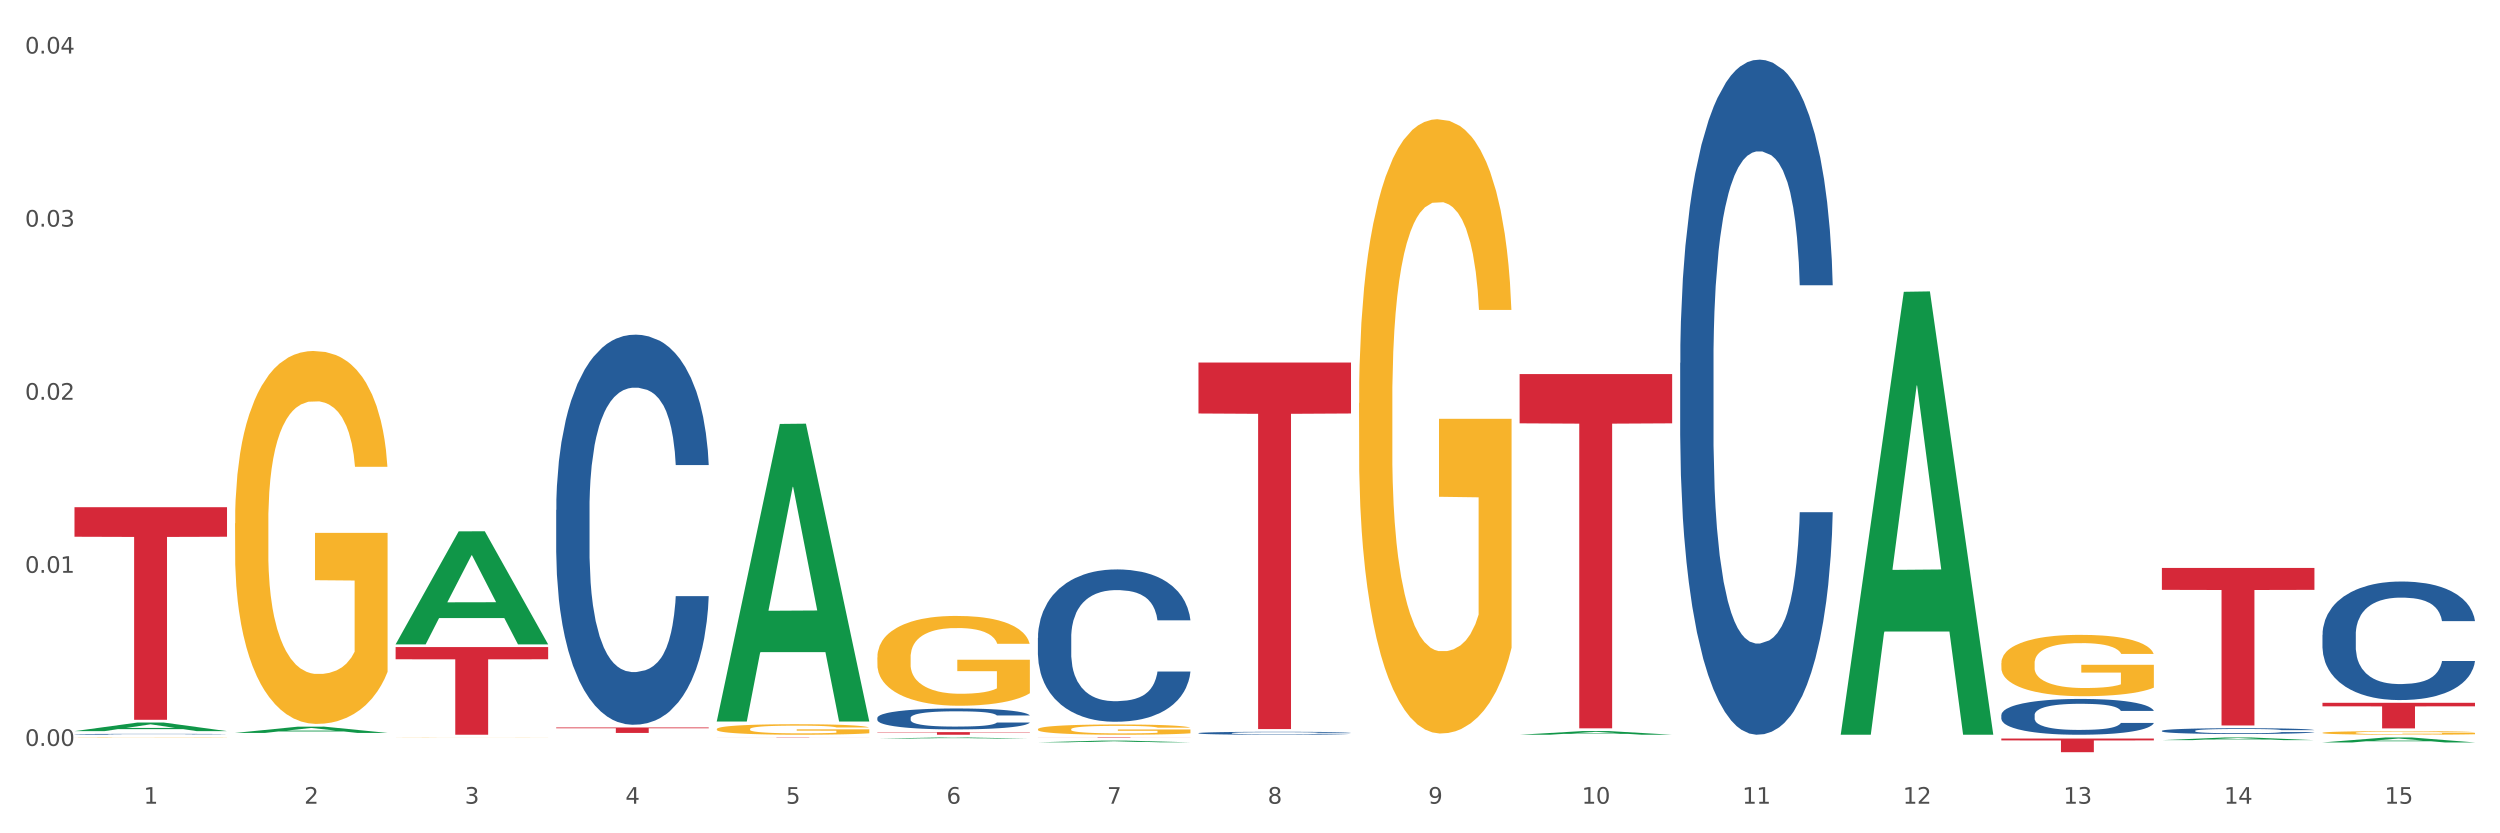<?xml version="1.0" encoding="utf-8" standalone="no"?>
<!DOCTYPE svg PUBLIC "-//W3C//DTD SVG 1.1//EN"
  "http://www.w3.org/Graphics/SVG/1.1/DTD/svg11.dtd">
<svg xmlns:xlink="http://www.w3.org/1999/xlink" width="1080pt" height="360pt" viewBox="0 0 1080 360" xmlns="http://www.w3.org/2000/svg" version="1.1">
 <rect x="0" y="0" width="1080" height="360" fill="#333333" stroke="none"/>
 <defs>
  <style type="text/css">*{stroke-linejoin: round; stroke-linecap: butt}</style>
 </defs>
 <g id="figure_1">
  <g id="patch_1">
   <path d="M 0 360 
L 1080 360 
L 1080 0 
L 0 0 
z
" style="fill: #ffffff; stroke: #ffffff; stroke-linejoin: miter"/>
  </g>
  <g id="axes_1">
   <g id="matplotlib.axis_1">
    <g id="xtick_1">
     <g id="text_1">
      <!-- 1 -->
      <g style="fill: #4d4d4d" transform="translate(62.07 347.204) scale(0.096 -0.096)">
       <defs>
        <path id="DejaVuSans-31" d="M 794 531 
L 1825 531 
L 1825 4091 
L 703 3866 
L 703 4441 
L 1819 4666 
L 2450 4666 
L 2450 531 
L 3481 531 
L 3481 0 
L 794 0 
L 794 531 
z
" transform="scale(0.016)"/>
       </defs>
       <use xlink:href="#DejaVuSans-31"/>
      </g>
     </g>
    </g>
    <g id="xtick_2">
     <g id="text_2">
      <!-- 2 -->
      <g style="fill: #4d4d4d" transform="translate(131.436 347.204) scale(0.096 -0.096)">
       <defs>
        <path id="DejaVuSans-32" d="M 1228 531 
L 3431 531 
L 3431 0 
L 469 0 
L 469 531 
Q 828 903 1448 1529 
Q 2069 2156 2228 2338 
Q 2531 2678 2651 2914 
Q 2772 3150 2772 3378 
Q 2772 3750 2511 3984 
Q 2250 4219 1831 4219 
Q 1534 4219 1204 4116 
Q 875 4013 500 3803 
L 500 4441 
Q 881 4594 1212 4672 
Q 1544 4750 1819 4750 
Q 2544 4750 2975 4387 
Q 3406 4025 3406 3419 
Q 3406 3131 3298 2873 
Q 3191 2616 2906 2266 
Q 2828 2175 2409 1742 
Q 1991 1309 1228 531 
z
" transform="scale(0.016)"/>
       </defs>
       <use xlink:href="#DejaVuSans-32"/>
      </g>
     </g>
    </g>
    <g id="xtick_3">
     <g id="text_3">
      <!-- 3 -->
      <g style="fill: #4d4d4d" transform="translate(200.802 347.204) scale(0.096 -0.096)">
       <defs>
        <path id="DejaVuSans-33" d="M 2597 2516 
Q 3050 2419 3304 2112 
Q 3559 1806 3559 1356 
Q 3559 666 3084 287 
Q 2609 -91 1734 -91 
Q 1441 -91 1130 -33 
Q 819 25 488 141 
L 488 750 
Q 750 597 1062 519 
Q 1375 441 1716 441 
Q 2309 441 2620 675 
Q 2931 909 2931 1356 
Q 2931 1769 2642 2001 
Q 2353 2234 1838 2234 
L 1294 2234 
L 1294 2753 
L 1863 2753 
Q 2328 2753 2575 2939 
Q 2822 3125 2822 3475 
Q 2822 3834 2567 4026 
Q 2313 4219 1838 4219 
Q 1578 4219 1281 4162 
Q 984 4106 628 3988 
L 628 4550 
Q 988 4650 1302 4700 
Q 1616 4750 1894 4750 
Q 2613 4750 3031 4423 
Q 3450 4097 3450 3541 
Q 3450 3153 3228 2886 
Q 3006 2619 2597 2516 
z
" transform="scale(0.016)"/>
       </defs>
       <use xlink:href="#DejaVuSans-33"/>
      </g>
     </g>
    </g>
    <g id="xtick_4">
     <g id="text_4">
      <!-- 4 -->
      <g style="fill: #4d4d4d" transform="translate(270.169 347.204) scale(0.096 -0.096)">
       <defs>
        <path id="DejaVuSans-34" d="M 2419 4116 
L 825 1625 
L 2419 1625 
L 2419 4116 
z
M 2253 4666 
L 3047 4666 
L 3047 1625 
L 3713 1625 
L 3713 1100 
L 3047 1100 
L 3047 0 
L 2419 0 
L 2419 1100 
L 313 1100 
L 313 1709 
L 2253 4666 
z
" transform="scale(0.016)"/>
       </defs>
       <use xlink:href="#DejaVuSans-34"/>
      </g>
     </g>
    </g>
    <g id="xtick_5">
     <g id="text_5">
      <!-- 5 -->
      <g style="fill: #4d4d4d" transform="translate(339.535 347.204) scale(0.096 -0.096)">
       <defs>
        <path id="DejaVuSans-35" d="M 691 4666 
L 3169 4666 
L 3169 4134 
L 1269 4134 
L 1269 2991 
Q 1406 3038 1543 3061 
Q 1681 3084 1819 3084 
Q 2600 3084 3056 2656 
Q 3513 2228 3513 1497 
Q 3513 744 3044 326 
Q 2575 -91 1722 -91 
Q 1428 -91 1123 -41 
Q 819 9 494 109 
L 494 744 
Q 775 591 1075 516 
Q 1375 441 1709 441 
Q 2250 441 2565 725 
Q 2881 1009 2881 1497 
Q 2881 1984 2565 2268 
Q 2250 2553 1709 2553 
Q 1456 2553 1204 2497 
Q 953 2441 691 2322 
L 691 4666 
z
" transform="scale(0.016)"/>
       </defs>
       <use xlink:href="#DejaVuSans-35"/>
      </g>
     </g>
    </g>
    <g id="xtick_6">
     <g id="text_6">
      <!-- 6 -->
      <g style="fill: #4d4d4d" transform="translate(408.901 347.204) scale(0.096 -0.096)">
       <defs>
        <path id="DejaVuSans-36" d="M 2113 2584 
Q 1688 2584 1439 2293 
Q 1191 2003 1191 1497 
Q 1191 994 1439 701 
Q 1688 409 2113 409 
Q 2538 409 2786 701 
Q 3034 994 3034 1497 
Q 3034 2003 2786 2293 
Q 2538 2584 2113 2584 
z
M 3366 4563 
L 3366 3988 
Q 3128 4100 2886 4159 
Q 2644 4219 2406 4219 
Q 1781 4219 1451 3797 
Q 1122 3375 1075 2522 
Q 1259 2794 1537 2939 
Q 1816 3084 2150 3084 
Q 2853 3084 3261 2657 
Q 3669 2231 3669 1497 
Q 3669 778 3244 343 
Q 2819 -91 2113 -91 
Q 1303 -91 875 529 
Q 447 1150 447 2328 
Q 447 3434 972 4092 
Q 1497 4750 2381 4750 
Q 2619 4750 2861 4703 
Q 3103 4656 3366 4563 
z
" transform="scale(0.016)"/>
       </defs>
       <use xlink:href="#DejaVuSans-36"/>
      </g>
     </g>
    </g>
    <g id="xtick_7">
     <g id="text_7">
      <!-- 7 -->
      <g style="fill: #4d4d4d" transform="translate(478.267 347.204) scale(0.096 -0.096)">
       <defs>
        <path id="DejaVuSans-37" d="M 525 4666 
L 3525 4666 
L 3525 4397 
L 1831 0 
L 1172 0 
L 2766 4134 
L 525 4134 
L 525 4666 
z
" transform="scale(0.016)"/>
       </defs>
       <use xlink:href="#DejaVuSans-37"/>
      </g>
     </g>
    </g>
    <g id="xtick_8">
     <g id="text_8">
      <!-- 8 -->
      <g style="fill: #4d4d4d" transform="translate(547.634 347.204) scale(0.096 -0.096)">
       <defs>
        <path id="DejaVuSans-38" d="M 2034 2216 
Q 1584 2216 1326 1975 
Q 1069 1734 1069 1313 
Q 1069 891 1326 650 
Q 1584 409 2034 409 
Q 2484 409 2743 651 
Q 3003 894 3003 1313 
Q 3003 1734 2745 1975 
Q 2488 2216 2034 2216 
z
M 1403 2484 
Q 997 2584 770 2862 
Q 544 3141 544 3541 
Q 544 4100 942 4425 
Q 1341 4750 2034 4750 
Q 2731 4750 3128 4425 
Q 3525 4100 3525 3541 
Q 3525 3141 3298 2862 
Q 3072 2584 2669 2484 
Q 3125 2378 3379 2068 
Q 3634 1759 3634 1313 
Q 3634 634 3220 271 
Q 2806 -91 2034 -91 
Q 1263 -91 848 271 
Q 434 634 434 1313 
Q 434 1759 690 2068 
Q 947 2378 1403 2484 
z
M 1172 3481 
Q 1172 3119 1398 2916 
Q 1625 2713 2034 2713 
Q 2441 2713 2670 2916 
Q 2900 3119 2900 3481 
Q 2900 3844 2670 4047 
Q 2441 4250 2034 4250 
Q 1625 4250 1398 4047 
Q 1172 3844 1172 3481 
z
" transform="scale(0.016)"/>
       </defs>
       <use xlink:href="#DejaVuSans-38"/>
      </g>
     </g>
    </g>
    <g id="xtick_9">
     <g id="text_9">
      <!-- 9 -->
      <g style="fill: #4d4d4d" transform="translate(617 347.204) scale(0.096 -0.096)">
       <defs>
        <path id="DejaVuSans-39" d="M 703 97 
L 703 672 
Q 941 559 1184 500 
Q 1428 441 1663 441 
Q 2288 441 2617 861 
Q 2947 1281 2994 2138 
Q 2813 1869 2534 1725 
Q 2256 1581 1919 1581 
Q 1219 1581 811 2004 
Q 403 2428 403 3163 
Q 403 3881 828 4315 
Q 1253 4750 1959 4750 
Q 2769 4750 3195 4129 
Q 3622 3509 3622 2328 
Q 3622 1225 3098 567 
Q 2575 -91 1691 -91 
Q 1453 -91 1209 -44 
Q 966 3 703 97 
z
M 1959 2075 
Q 2384 2075 2632 2365 
Q 2881 2656 2881 3163 
Q 2881 3666 2632 3958 
Q 2384 4250 1959 4250 
Q 1534 4250 1286 3958 
Q 1038 3666 1038 3163 
Q 1038 2656 1286 2365 
Q 1534 2075 1959 2075 
z
" transform="scale(0.016)"/>
       </defs>
       <use xlink:href="#DejaVuSans-39"/>
      </g>
     </g>
    </g>
    <g id="xtick_10">
     <g id="text_10">
      <!-- 10 -->
      <g style="fill: #4d4d4d" transform="translate(683.312 347.204) scale(0.096 -0.096)">
       <defs>
        <path id="DejaVuSans-30" d="M 2034 4250 
Q 1547 4250 1301 3770 
Q 1056 3291 1056 2328 
Q 1056 1369 1301 889 
Q 1547 409 2034 409 
Q 2525 409 2770 889 
Q 3016 1369 3016 2328 
Q 3016 3291 2770 3770 
Q 2525 4250 2034 4250 
z
M 2034 4750 
Q 2819 4750 3233 4129 
Q 3647 3509 3647 2328 
Q 3647 1150 3233 529 
Q 2819 -91 2034 -91 
Q 1250 -91 836 529 
Q 422 1150 422 2328 
Q 422 3509 836 4129 
Q 1250 4750 2034 4750 
z
" transform="scale(0.016)"/>
       </defs>
       <use xlink:href="#DejaVuSans-31"/>
       <use xlink:href="#DejaVuSans-30" transform="translate(63.623 0)"/>
      </g>
     </g>
    </g>
    <g id="xtick_11">
     <g id="text_11">
      <!-- 11 -->
      <g style="fill: #4d4d4d" transform="translate(752.678 347.204) scale(0.096 -0.096)">
       <use xlink:href="#DejaVuSans-31"/>
       <use xlink:href="#DejaVuSans-31" transform="translate(63.623 0)"/>
      </g>
     </g>
    </g>
    <g id="xtick_12">
     <g id="text_12">
      <!-- 12 -->
      <g style="fill: #4d4d4d" transform="translate(822.044 347.204) scale(0.096 -0.096)">
       <use xlink:href="#DejaVuSans-31"/>
       <use xlink:href="#DejaVuSans-32" transform="translate(63.623 0)"/>
      </g>
     </g>
    </g>
    <g id="xtick_13">
     <g id="text_13">
      <!-- 13 -->
      <g style="fill: #4d4d4d" transform="translate(891.411 347.204) scale(0.096 -0.096)">
       <use xlink:href="#DejaVuSans-31"/>
       <use xlink:href="#DejaVuSans-33" transform="translate(63.623 0)"/>
      </g>
     </g>
    </g>
    <g id="xtick_14">
     <g id="text_14">
      <!-- 14 -->
      <g style="fill: #4d4d4d" transform="translate(960.777 347.204) scale(0.096 -0.096)">
       <use xlink:href="#DejaVuSans-31"/>
       <use xlink:href="#DejaVuSans-34" transform="translate(63.623 0)"/>
      </g>
     </g>
    </g>
    <g id="xtick_15">
     <g id="text_15">
      <!-- 15 -->
      <g style="fill: #4d4d4d" transform="translate(1030.143 347.204) scale(0.096 -0.096)">
       <use xlink:href="#DejaVuSans-31"/>
       <use xlink:href="#DejaVuSans-35" transform="translate(63.623 0)"/>
      </g>
     </g>
    </g>
    <g id="xtick_16"/>
    <g id="xtick_17"/>
    <g id="xtick_18"/>
    <g id="xtick_19"/>
    <g id="xtick_20"/>
    <g id="xtick_21"/>
    <g id="xtick_22"/>
    <g id="xtick_23"/>
    <g id="xtick_24"/>
    <g id="xtick_25"/>
    <g id="xtick_26"/>
    <g id="xtick_27"/>
    <g id="xtick_28"/>
    <g id="xtick_29"/>
   </g>
   <g id="matplotlib.axis_2">
    <g id="ytick_1">
     <g id="text_16">
      <!-- 0.00 -->
      <g style="fill: #4d4d4d" transform="translate(10.8 322.23) scale(0.096 -0.096)">
       <defs>
        <path id="DejaVuSans-2e" d="M 684 794 
L 1344 794 
L 1344 0 
L 684 0 
L 684 794 
z
" transform="scale(0.016)"/>
       </defs>
       <use xlink:href="#DejaVuSans-30"/>
       <use xlink:href="#DejaVuSans-2e" transform="translate(63.623 0)"/>
       <use xlink:href="#DejaVuSans-30" transform="translate(95.41 0)"/>
       <use xlink:href="#DejaVuSans-30" transform="translate(159.033 0)"/>
      </g>
     </g>
    </g>
    <g id="ytick_2">
     <g id="text_17">
      <!-- 0.01 -->
      <g style="fill: #4d4d4d" transform="translate(10.8 247.457) scale(0.096 -0.096)">
       <use xlink:href="#DejaVuSans-30"/>
       <use xlink:href="#DejaVuSans-2e" transform="translate(63.623 0)"/>
       <use xlink:href="#DejaVuSans-30" transform="translate(95.41 0)"/>
       <use xlink:href="#DejaVuSans-31" transform="translate(159.033 0)"/>
      </g>
     </g>
    </g>
    <g id="ytick_3">
     <g id="text_18">
      <!-- 0.02 -->
      <g style="fill: #4d4d4d" transform="translate(10.8 172.683) scale(0.096 -0.096)">
       <use xlink:href="#DejaVuSans-30"/>
       <use xlink:href="#DejaVuSans-2e" transform="translate(63.623 0)"/>
       <use xlink:href="#DejaVuSans-30" transform="translate(95.41 0)"/>
       <use xlink:href="#DejaVuSans-32" transform="translate(159.033 0)"/>
      </g>
     </g>
    </g>
    <g id="ytick_4">
     <g id="text_19">
      <!-- 0.03 -->
      <g style="fill: #4d4d4d" transform="translate(10.8 97.91) scale(0.096 -0.096)">
       <use xlink:href="#DejaVuSans-30"/>
       <use xlink:href="#DejaVuSans-2e" transform="translate(63.623 0)"/>
       <use xlink:href="#DejaVuSans-30" transform="translate(95.41 0)"/>
       <use xlink:href="#DejaVuSans-33" transform="translate(159.033 0)"/>
      </g>
     </g>
    </g>
    <g id="ytick_5">
     <g id="text_20">
      <!-- 0.04 -->
      <g style="fill: #4d4d4d" transform="translate(10.8 23.137) scale(0.096 -0.096)">
       <use xlink:href="#DejaVuSans-30"/>
       <use xlink:href="#DejaVuSans-2e" transform="translate(63.623 0)"/>
       <use xlink:href="#DejaVuSans-30" transform="translate(95.41 0)"/>
       <use xlink:href="#DejaVuSans-34" transform="translate(159.033 0)"/>
      </g>
     </g>
    </g>
    <g id="ytick_6"/>
    <g id="ytick_7"/>
    <g id="ytick_8"/>
    <g id="ytick_9"/>
   </g>
   <g id="PolyCollection_1">
    <path d="M 32.175 315.844 
L 32.243 315.841 
L 59.417 312.135 
L 70.695 312.132 
L 98.073 315.851 
L 85.029 315.851 
L 79.119 314.985 
L 51.061 314.985 
L 50.857 314.999 
L 45.151 315.851 
L 32.175 315.851 
L 32.175 315.844 
L 54.594 314.468 
L 75.586 314.465 
L 65.192 312.924 
L 65.056 312.917 
L 64.92 312.928 
L 54.526 314.465 
L 54.594 314.468 
L 32.175 315.844 
z
" clip-path="url(#pa70cede73f)" style="fill: #109648"/>
    <path d="M 1003.302 303.604 
L 1069.2 303.604 
L 1069.2 305.142 
L 1043.278 305.153 
L 1043.278 314.675 
L 1029.068 314.675 
L 1029.068 305.153 
L 1003.302 305.142 
L 1003.302 303.614 
L 1003.302 303.604 
z
" clip-path="url(#pa70cede73f)" style="fill: #d62839"/>
    <path d="M 933.936 245.361 
L 999.834 245.361 
L 999.834 254.817 
L 973.912 254.881 
L 973.912 313.409 
L 959.702 313.409 
L 959.702 254.881 
L 933.936 254.817 
L 933.936 245.424 
L 933.936 245.361 
z
" clip-path="url(#pa70cede73f)" style="fill: #d62839"/>
    <path d="M 864.57 319.045 
L 930.468 319.045 
L 930.468 319.865 
L 904.546 319.871 
L 904.546 324.95 
L 890.335 324.95 
L 890.335 319.871 
L 864.57 319.865 
L 864.57 319.05 
L 864.57 319.045 
z
" clip-path="url(#pa70cede73f)" style="fill: #d62839"/>
    <path d="M 656.471 161.61 
L 722.369 161.61 
L 722.369 182.878 
L 696.447 183.021 
L 696.447 314.649 
L 682.237 314.649 
L 682.237 183.021 
L 656.471 182.878 
L 656.471 161.754 
L 656.471 161.61 
z
" clip-path="url(#pa70cede73f)" style="fill: #d62839"/>
    <path d="M 517.739 156.622 
L 583.636 156.622 
L 583.636 178.626 
L 557.715 178.775 
L 557.715 314.962 
L 543.504 314.962 
L 543.504 178.775 
L 517.739 178.626 
L 517.739 156.771 
L 517.739 156.622 
z
" clip-path="url(#pa70cede73f)" style="fill: #d62839"/>
    <path d="M 448.372 318.583 
L 514.27 318.583 
L 514.27 318.61 
L 488.348 318.61 
L 488.348 318.779 
L 474.138 318.779 
L 474.138 318.61 
L 448.372 318.61 
L 448.372 318.583 
L 448.372 318.583 
z
" clip-path="url(#pa70cede73f)" style="fill: #d62839"/>
    <path d="M 379.006 316.273 
L 444.904 316.273 
L 444.904 316.431 
L 418.982 316.432 
L 418.982 317.412 
L 404.772 317.412 
L 404.772 316.432 
L 379.006 316.431 
L 379.006 316.274 
L 379.006 316.273 
z
" clip-path="url(#pa70cede73f)" style="fill: #d62839"/>
    <path d="M 309.64 318.583 
L 375.538 318.583 
L 375.538 318.6 
L 349.616 318.6 
L 349.616 318.705 
L 335.406 318.705 
L 335.406 318.6 
L 309.64 318.6 
L 309.64 318.583 
L 309.64 318.583 
z
" clip-path="url(#pa70cede73f)" style="fill: #d62839"/>
    <path d="M 32.175 318.652 
L 32.253 318.652 
L 32.253 318.647 
L 32.408 318.643 
L 33.186 318.633 
L 34.353 318.624 
L 35.209 318.62 
L 36.065 318.616 
L 37.076 318.612 
L 38.321 318.608 
L 40.578 318.603 
L 41.978 318.6 
L 43.69 318.597 
L 46.802 318.593 
L 49.058 318.59 
L 51.392 318.588 
L 55.204 318.586 
L 57.694 318.585 
L 60.339 318.584 
L 63.529 318.583 
L 65.941 318.583 
L 71.231 318.583 
L 75.744 318.585 
L 77.922 318.586 
L 80.723 318.587 
L 82.201 318.588 
L 84.613 318.591 
L 87.103 318.593 
L 88.815 318.596 
L 91.382 318.6 
L 93.327 318.605 
L 95.116 318.611 
L 96.05 318.615 
L 96.75 318.619 
L 97.373 318.623 
L 97.995 318.629 
L 83.991 318.629 
L 83.446 318.625 
L 82.59 318.62 
L 81.346 318.616 
L 80.256 318.613 
L 78.389 318.61 
L 76.677 318.607 
L 74.888 318.606 
L 72.71 318.604 
L 70.998 318.604 
L 68.586 318.603 
L 63.84 318.603 
L 60.65 318.604 
L 58.472 318.606 
L 57.071 318.607 
L 55.827 318.608 
L 54.426 318.61 
L 52.792 318.613 
L 51.625 318.616 
L 50.458 318.619 
L 49.525 318.622 
L 48.669 318.626 
L 47.969 318.63 
L 47.424 318.635 
L 46.957 318.64 
L 46.568 318.648 
L 46.568 318.667 
L 46.724 318.671 
L 47.113 318.677 
L 47.58 318.681 
L 48.358 318.686 
L 49.058 318.69 
L 50.381 318.695 
L 51.859 318.699 
L 53.026 318.701 
L 54.193 318.703 
L 56.216 318.706 
L 58.472 318.709 
L 60.417 318.71 
L 63.062 318.712 
L 64.852 318.712 
L 66.408 318.713 
L 70.22 318.713 
L 72.943 318.712 
L 75.977 318.711 
L 78.311 318.71 
L 80.256 318.708 
L 82.435 318.706 
L 83.835 318.704 
L 83.835 318.675 
L 66.719 318.675 
L 66.719 318.656 
L 98.073 318.656 
L 98.073 318.712 
L 96.75 318.715 
L 95.272 318.717 
L 93.716 318.72 
L 91.382 318.722 
L 88.581 318.725 
L 86.091 318.727 
L 83.446 318.729 
L 80.334 318.73 
L 76.288 318.732 
L 73.799 318.732 
L 70.687 318.733 
L 67.03 318.733 
L 63.84 318.732 
L 60.728 318.732 
L 57.461 318.73 
L 54.271 318.729 
L 51.859 318.727 
L 49.447 318.725 
L 46.879 318.722 
L 44.857 318.719 
L 43.301 318.717 
L 41.589 318.714 
L 39.722 318.709 
L 38.321 318.706 
L 37.076 318.702 
L 35.754 318.697 
L 34.82 318.693 
L 33.887 318.687 
L 33.342 318.683 
L 32.72 318.677 
L 32.253 318.669 
L 32.175 318.652 
z
" clip-path="url(#pa70cede73f)" style="fill: #f7b32b"/>
    <path d="M 240.274 314.278 
L 306.172 314.278 
L 306.172 314.603 
L 280.25 314.605 
L 280.25 316.617 
L 266.039 316.617 
L 266.039 314.605 
L 240.274 314.603 
L 240.274 314.28 
L 240.274 314.278 
z
" clip-path="url(#pa70cede73f)" style="fill: #d62839"/>
    <path d="M 933.936 315.71 
L 934.014 315.708 
L 934.014 315.643 
L 934.247 315.556 
L 935.104 315.395 
L 936.195 315.274 
L 938.064 315.131 
L 939.077 315.072 
L 940.401 315.005 
L 943.127 314.897 
L 946.243 314.805 
L 948.424 314.755 
L 950.06 314.722 
L 953.721 314.665 
L 955.824 314.64 
L 958.005 314.619 
L 959.874 314.605 
L 962.99 314.589 
L 965.483 314.582 
L 968.365 314.58 
L 970.779 314.582 
L 973.973 314.592 
L 978.647 314.619 
L 980.438 314.635 
L 982.853 314.663 
L 985.346 314.699 
L 987.371 314.736 
L 989.708 314.789 
L 992.122 314.858 
L 994.459 314.945 
L 996.095 315.026 
L 997.419 315.111 
L 998.587 315.214 
L 999.444 315.326 
L 999.834 315.421 
L 985.579 315.421 
L 985.19 315.336 
L 984.411 315.244 
L 983.632 315.182 
L 982.775 315.131 
L 981.451 315.074 
L 980.283 315.037 
L 978.335 314.993 
L 976.544 314.966 
L 975.064 314.95 
L 973.272 314.936 
L 969.455 314.922 
L 966.729 314.922 
L 965.015 314.927 
L 962.912 314.938 
L 961.121 314.954 
L 959.018 314.982 
L 957.382 315.012 
L 955.746 315.051 
L 954.811 315.078 
L 953.409 315.129 
L 952.475 315.17 
L 951.228 315.241 
L 950.527 315.292 
L 949.281 315.423 
L 948.736 315.519 
L 948.502 315.586 
L 948.346 315.659 
L 948.346 316.018 
L 948.814 316.178 
L 949.203 316.247 
L 949.826 316.325 
L 950.995 316.426 
L 952.708 316.525 
L 954.5 316.596 
L 955.98 316.64 
L 957.382 316.672 
L 958.784 316.697 
L 960.498 316.72 
L 961.9 316.734 
L 964.003 316.748 
L 966.495 316.755 
L 968.443 316.755 
L 972.415 316.743 
L 974.207 316.732 
L 975.92 316.716 
L 977.79 316.691 
L 979.27 316.663 
L 980.127 316.642 
L 981.529 316.599 
L 982.619 316.553 
L 983.554 316.5 
L 984.177 316.454 
L 984.878 316.385 
L 985.423 316.307 
L 985.579 316.266 
L 999.834 316.266 
L 999.522 316.348 
L 998.977 316.429 
L 997.886 316.537 
L 997.03 316.599 
L 995.705 316.674 
L 994.303 316.739 
L 992.356 316.81 
L 990.564 316.863 
L 988.695 316.909 
L 986.67 316.95 
L 983.009 317.007 
L 981.685 317.024 
L 978.88 317.051 
L 976.699 317.067 
L 973.506 317.083 
L 970.234 317.092 
L 966.807 317.095 
L 963.769 317.09 
L 960.42 317.076 
L 958.317 317.063 
L 955.98 317.042 
L 953.253 317.01 
L 950.683 316.971 
L 948.268 316.925 
L 946.009 316.872 
L 943.906 316.812 
L 941.18 316.714 
L 939.155 316.617 
L 937.675 316.527 
L 936.662 316.452 
L 935.65 316.355 
L 935.104 316.289 
L 934.247 316.128 
L 933.936 315.979 
L 933.936 315.71 
z
" clip-path="url(#pa70cede73f)" style="fill: #255c99"/>
    <path d="M 864.57 308.891 
L 864.648 308.877 
L 864.648 308.481 
L 864.881 307.944 
L 865.738 306.955 
L 866.829 306.206 
L 868.698 305.33 
L 869.711 304.963 
L 871.035 304.553 
L 873.761 303.889 
L 876.877 303.323 
L 879.058 303.012 
L 880.694 302.815 
L 884.355 302.461 
L 886.458 302.306 
L 888.639 302.179 
L 890.508 302.094 
L 893.624 301.995 
L 896.117 301.953 
L 898.999 301.939 
L 901.413 301.953 
L 904.607 302.009 
L 909.281 302.179 
L 911.072 302.278 
L 913.487 302.447 
L 915.979 302.673 
L 918.005 302.899 
L 920.341 303.224 
L 922.756 303.648 
L 925.093 304.185 
L 926.729 304.68 
L 928.053 305.203 
L 929.221 305.839 
L 930.078 306.531 
L 930.468 307.11 
L 916.213 307.11 
L 915.824 306.588 
L 915.045 306.022 
L 914.266 305.641 
L 913.409 305.33 
L 912.085 304.977 
L 910.916 304.751 
L 908.969 304.482 
L 907.177 304.313 
L 905.697 304.214 
L 903.906 304.129 
L 900.089 304.044 
L 897.363 304.044 
L 895.649 304.072 
L 893.546 304.143 
L 891.754 304.242 
L 889.651 304.411 
L 888.016 304.595 
L 886.38 304.835 
L 885.445 305.005 
L 884.043 305.316 
L 883.108 305.57 
L 881.862 306.008 
L 881.161 306.319 
L 879.915 307.125 
L 879.369 307.718 
L 879.136 308.128 
L 878.98 308.58 
L 878.98 310.784 
L 879.447 311.774 
L 879.837 312.197 
L 880.46 312.678 
L 881.628 313.3 
L 883.342 313.907 
L 885.134 314.345 
L 886.614 314.614 
L 888.016 314.812 
L 889.418 314.967 
L 891.131 315.108 
L 892.533 315.193 
L 894.637 315.278 
L 897.129 315.32 
L 899.076 315.32 
L 903.049 315.25 
L 904.841 315.179 
L 906.554 315.08 
L 908.424 314.925 
L 909.904 314.755 
L 910.76 314.628 
L 912.163 314.359 
L 913.253 314.077 
L 914.188 313.752 
L 914.811 313.469 
L 915.512 313.045 
L 916.057 312.565 
L 916.213 312.311 
L 930.468 312.311 
L 930.156 312.819 
L 929.611 313.314 
L 928.52 313.978 
L 927.663 314.359 
L 926.339 314.826 
L 924.937 315.221 
L 922.99 315.659 
L 921.198 315.985 
L 919.329 316.267 
L 917.304 316.521 
L 913.643 316.875 
L 912.318 316.974 
L 909.514 317.143 
L 907.333 317.242 
L 904.14 317.341 
L 900.868 317.398 
L 897.441 317.412 
L 894.403 317.383 
L 891.053 317.299 
L 888.95 317.214 
L 886.614 317.087 
L 883.887 316.889 
L 881.317 316.649 
L 878.902 316.366 
L 876.643 316.041 
L 874.54 315.674 
L 871.814 315.066 
L 869.789 314.473 
L 868.309 313.921 
L 867.296 313.455 
L 866.283 312.862 
L 865.738 312.452 
L 864.881 311.463 
L 864.57 310.544 
L 864.57 308.891 
z
" clip-path="url(#pa70cede73f)" style="fill: #255c99"/>
    <path d="M 725.837 156.803 
L 725.915 156.537 
L 725.915 149.079 
L 726.149 138.958 
L 727.006 120.313 
L 728.096 106.197 
L 729.966 89.683 
L 730.978 82.758 
L 732.302 75.034 
L 735.029 62.516 
L 738.144 51.862 
L 740.325 46.002 
L 741.961 42.273 
L 745.622 35.614 
L 747.725 32.685 
L 749.906 30.287 
L 751.776 28.689 
L 754.891 26.825 
L 757.384 26.026 
L 760.266 25.759 
L 762.681 26.026 
L 765.874 27.091 
L 770.548 30.287 
L 772.34 32.152 
L 774.754 35.348 
L 777.247 39.61 
L 779.272 43.871 
L 781.609 49.997 
L 784.024 57.988 
L 786.36 68.109 
L 787.996 77.431 
L 789.32 87.286 
L 790.489 99.272 
L 791.346 112.323 
L 791.735 123.243 
L 777.481 123.243 
L 777.091 113.388 
L 776.312 102.734 
L 775.533 95.543 
L 774.676 89.683 
L 773.352 83.025 
L 772.184 78.763 
L 770.237 73.702 
L 768.445 70.506 
L 766.965 68.642 
L 765.173 67.044 
L 761.357 65.446 
L 758.63 65.446 
L 756.917 65.978 
L 754.814 67.31 
L 753.022 69.174 
L 750.919 72.371 
L 749.283 75.833 
L 747.647 80.361 
L 746.713 83.557 
L 745.311 89.417 
L 744.376 94.211 
L 743.13 102.468 
L 742.429 108.328 
L 741.182 123.51 
L 740.637 134.696 
L 740.403 142.42 
L 740.248 150.944 
L 740.248 192.494 
L 740.715 211.138 
L 741.104 219.129 
L 741.727 228.185 
L 742.896 239.904 
L 744.61 251.357 
L 746.401 259.614 
L 747.881 264.675 
L 749.283 268.403 
L 750.685 271.333 
L 752.399 273.997 
L 753.801 275.595 
L 755.904 277.193 
L 758.397 277.992 
L 760.344 277.992 
L 764.317 276.66 
L 766.108 275.329 
L 767.822 273.464 
L 769.691 270.534 
L 771.171 267.338 
L 772.028 264.941 
L 773.43 259.88 
L 774.521 254.553 
L 775.455 248.427 
L 776.079 243.1 
L 776.78 235.11 
L 777.325 226.054 
L 777.481 221.26 
L 791.735 221.26 
L 791.424 230.848 
L 790.878 240.17 
L 789.788 252.689 
L 788.931 259.88 
L 787.607 268.67 
L 786.205 276.128 
L 784.257 284.384 
L 782.466 290.51 
L 780.596 295.837 
L 778.571 300.632 
L 774.91 307.29 
L 773.586 309.155 
L 770.782 312.351 
L 768.601 314.216 
L 765.407 316.08 
L 762.136 317.145 
L 758.708 317.412 
L 755.67 316.879 
L 752.321 315.281 
L 750.218 313.683 
L 747.881 311.286 
L 745.155 307.557 
L 742.584 303.029 
L 740.17 297.702 
L 737.911 291.576 
L 735.808 284.651 
L 733.081 273.198 
L 731.056 262.011 
L 729.576 251.623 
L 728.563 242.834 
L 727.551 231.647 
L 727.006 223.923 
L 726.149 205.279 
L 725.837 187.966 
L 725.837 156.803 
z
" clip-path="url(#pa70cede73f)" style="fill: #255c99"/>
    <path d="M 517.739 316.708 
L 517.816 316.707 
L 517.816 316.674 
L 518.05 316.63 
L 518.907 316.548 
L 519.997 316.486 
L 521.867 316.414 
L 522.88 316.383 
L 524.204 316.35 
L 526.93 316.295 
L 530.046 316.248 
L 532.227 316.222 
L 533.863 316.206 
L 537.523 316.177 
L 539.627 316.164 
L 541.808 316.153 
L 543.677 316.146 
L 546.793 316.138 
L 549.285 316.135 
L 552.167 316.134 
L 554.582 316.135 
L 557.776 316.139 
L 562.449 316.153 
L 564.241 316.162 
L 566.656 316.176 
L 569.148 316.194 
L 571.173 316.213 
L 573.51 316.24 
L 575.925 316.275 
L 578.262 316.319 
L 579.898 316.36 
L 581.222 316.403 
L 582.39 316.456 
L 583.247 316.513 
L 583.636 316.561 
L 569.382 316.561 
L 568.992 316.518 
L 568.214 316.471 
L 567.435 316.439 
L 566.578 316.414 
L 565.254 316.385 
L 564.085 316.366 
L 562.138 316.344 
L 560.346 316.33 
L 558.866 316.322 
L 557.075 316.315 
L 553.258 316.308 
L 550.532 316.308 
L 548.818 316.31 
L 546.715 316.316 
L 544.923 316.324 
L 542.82 316.338 
L 541.184 316.353 
L 539.549 316.373 
L 538.614 316.387 
L 537.212 316.413 
L 536.277 316.434 
L 535.031 316.47 
L 534.33 316.495 
L 533.084 316.562 
L 532.538 316.611 
L 532.305 316.645 
L 532.149 316.682 
L 532.149 316.864 
L 532.616 316.946 
L 533.006 316.981 
L 533.629 317.021 
L 534.797 317.072 
L 536.511 317.122 
L 538.302 317.158 
L 539.782 317.181 
L 541.184 317.197 
L 542.587 317.21 
L 544.3 317.221 
L 545.702 317.228 
L 547.805 317.235 
L 550.298 317.239 
L 552.245 317.239 
L 556.218 317.233 
L 558.009 317.227 
L 559.723 317.219 
L 561.593 317.206 
L 563.073 317.192 
L 563.929 317.182 
L 565.331 317.16 
L 566.422 317.136 
L 567.357 317.109 
L 567.98 317.086 
L 568.681 317.051 
L 569.226 317.011 
L 569.382 316.99 
L 583.636 316.99 
L 583.325 317.032 
L 582.78 317.073 
L 581.689 317.128 
L 580.832 317.16 
L 579.508 317.198 
L 578.106 317.231 
L 576.159 317.267 
L 574.367 317.294 
L 572.498 317.317 
L 570.472 317.338 
L 566.811 317.367 
L 565.487 317.376 
L 562.683 317.39 
L 560.502 317.398 
L 557.308 317.406 
L 554.037 317.411 
L 550.61 317.412 
L 547.572 317.409 
L 544.222 317.402 
L 542.119 317.395 
L 539.782 317.385 
L 537.056 317.369 
L 534.486 317.349 
L 532.071 317.325 
L 529.812 317.298 
L 527.709 317.268 
L 524.983 317.218 
L 522.957 317.169 
L 521.477 317.123 
L 520.465 317.085 
L 519.452 317.036 
L 518.907 317.002 
L 518.05 316.92 
L 517.739 316.844 
L 517.739 316.708 
z
" clip-path="url(#pa70cede73f)" style="fill: #255c99"/>
    <path d="M 448.372 275.561 
L 448.45 275.501 
L 448.45 273.818 
L 448.684 271.534 
L 449.541 267.326 
L 450.631 264.141 
L 452.501 260.414 
L 453.513 258.851 
L 454.837 257.108 
L 457.564 254.283 
L 460.679 251.879 
L 462.861 250.557 
L 464.496 249.715 
L 468.157 248.213 
L 470.26 247.552 
L 472.441 247.011 
L 474.311 246.65 
L 477.427 246.229 
L 479.919 246.049 
L 482.801 245.989 
L 485.216 246.049 
L 488.41 246.289 
L 493.083 247.011 
L 494.875 247.431 
L 497.289 248.153 
L 499.782 249.114 
L 501.807 250.076 
L 504.144 251.458 
L 506.559 253.262 
L 508.896 255.546 
L 510.531 257.649 
L 511.856 259.873 
L 513.024 262.578 
L 513.881 265.523 
L 514.27 267.987 
L 500.016 267.987 
L 499.626 265.764 
L 498.847 263.359 
L 498.068 261.736 
L 497.212 260.414 
L 495.887 258.912 
L 494.719 257.95 
L 492.772 256.808 
L 490.98 256.087 
L 489.5 255.666 
L 487.709 255.305 
L 483.892 254.945 
L 481.165 254.945 
L 479.452 255.065 
L 477.349 255.365 
L 475.557 255.786 
L 473.454 256.507 
L 471.818 257.289 
L 470.183 258.31 
L 469.248 259.032 
L 467.846 260.354 
L 466.911 261.436 
L 465.665 263.299 
L 464.964 264.622 
L 463.717 268.047 
L 463.172 270.572 
L 462.938 272.315 
L 462.783 274.238 
L 462.783 283.615 
L 463.25 287.822 
L 463.639 289.625 
L 464.263 291.669 
L 465.431 294.313 
L 467.145 296.898 
L 468.936 298.761 
L 470.416 299.903 
L 471.818 300.745 
L 473.22 301.406 
L 474.934 302.007 
L 476.336 302.368 
L 478.439 302.728 
L 480.932 302.908 
L 482.879 302.908 
L 486.852 302.608 
L 488.643 302.307 
L 490.357 301.887 
L 492.226 301.226 
L 493.706 300.504 
L 494.563 299.963 
L 495.965 298.821 
L 497.056 297.619 
L 497.99 296.237 
L 498.614 295.035 
L 499.315 293.232 
L 499.86 291.188 
L 500.016 290.106 
L 514.27 290.106 
L 513.959 292.27 
L 513.413 294.374 
L 512.323 297.198 
L 511.466 298.821 
L 510.142 300.805 
L 508.74 302.488 
L 506.792 304.351 
L 505.001 305.733 
L 503.131 306.936 
L 501.106 308.017 
L 497.445 309.52 
L 496.121 309.941 
L 493.317 310.662 
L 491.136 311.083 
L 487.942 311.503 
L 484.671 311.744 
L 481.243 311.804 
L 478.206 311.684 
L 474.856 311.323 
L 472.753 310.963 
L 470.416 310.422 
L 467.69 309.58 
L 465.119 308.558 
L 462.705 307.356 
L 460.446 305.974 
L 458.343 304.411 
L 455.616 301.827 
L 453.591 299.302 
L 452.111 296.958 
L 451.099 294.975 
L 450.086 292.45 
L 449.541 290.707 
L 448.684 286.5 
L 448.372 282.593 
L 448.372 275.561 
z
" clip-path="url(#pa70cede73f)" style="fill: #255c99"/>
    <path d="M 379.006 310.124 
L 379.084 310.115 
L 379.084 309.884 
L 379.318 309.571 
L 380.175 308.993 
L 381.265 308.555 
L 383.134 308.043 
L 384.147 307.829 
L 385.471 307.589 
L 388.198 307.201 
L 391.313 306.871 
L 393.494 306.689 
L 395.13 306.574 
L 398.791 306.367 
L 400.894 306.277 
L 403.075 306.202 
L 404.945 306.153 
L 408.06 306.095 
L 410.553 306.07 
L 413.435 306.062 
L 415.85 306.07 
L 419.043 306.103 
L 423.717 306.202 
L 425.509 306.26 
L 427.923 306.359 
L 430.416 306.491 
L 432.441 306.623 
L 434.778 306.813 
L 437.193 307.061 
L 439.529 307.375 
L 441.165 307.664 
L 442.489 307.969 
L 443.658 308.34 
L 444.515 308.745 
L 444.904 309.083 
L 430.65 309.083 
L 430.26 308.778 
L 429.481 308.448 
L 428.702 308.225 
L 427.845 308.043 
L 426.521 307.837 
L 425.353 307.705 
L 423.405 307.548 
L 421.614 307.449 
L 420.134 307.391 
L 418.342 307.342 
L 414.526 307.292 
L 411.799 307.292 
L 410.086 307.309 
L 407.982 307.35 
L 406.191 307.408 
L 404.088 307.507 
L 402.452 307.614 
L 400.816 307.754 
L 399.882 307.853 
L 398.479 308.035 
L 397.545 308.184 
L 396.298 308.44 
L 395.597 308.621 
L 394.351 309.092 
L 393.806 309.438 
L 393.572 309.678 
L 393.416 309.942 
L 393.416 311.23 
L 393.884 311.808 
L 394.273 312.055 
L 394.896 312.336 
L 396.065 312.699 
L 397.778 313.054 
L 399.57 313.31 
L 401.05 313.467 
L 402.452 313.583 
L 403.854 313.673 
L 405.568 313.756 
L 406.97 313.805 
L 409.073 313.855 
L 411.566 313.88 
L 413.513 313.88 
L 417.485 313.839 
L 419.277 313.797 
L 420.991 313.739 
L 422.86 313.649 
L 424.34 313.55 
L 425.197 313.475 
L 426.599 313.318 
L 427.69 313.153 
L 428.624 312.963 
L 429.247 312.798 
L 429.948 312.551 
L 430.494 312.27 
L 430.65 312.121 
L 444.904 312.121 
L 444.592 312.419 
L 444.047 312.708 
L 442.957 313.096 
L 442.1 313.318 
L 440.776 313.591 
L 439.374 313.822 
L 437.426 314.078 
L 435.635 314.268 
L 433.765 314.433 
L 431.74 314.581 
L 428.079 314.788 
L 426.755 314.846 
L 423.951 314.945 
L 421.77 315.002 
L 418.576 315.06 
L 415.304 315.093 
L 411.877 315.102 
L 408.839 315.085 
L 405.49 315.036 
L 403.387 314.986 
L 401.05 314.912 
L 398.324 314.796 
L 395.753 314.656 
L 393.339 314.491 
L 391.08 314.301 
L 388.976 314.086 
L 386.25 313.731 
L 384.225 313.384 
L 382.745 313.063 
L 381.732 312.79 
L 380.72 312.443 
L 380.175 312.204 
L 379.318 311.626 
L 379.006 311.089 
L 379.006 310.124 
z
" clip-path="url(#pa70cede73f)" style="fill: #255c99"/>
    <path d="M 240.274 220.295 
L 240.352 220.141 
L 240.352 215.832 
L 240.585 209.983 
L 241.442 199.209 
L 242.533 191.051 
L 244.402 181.508 
L 245.415 177.507 
L 246.739 173.043 
L 249.465 165.809 
L 252.581 159.652 
L 254.762 156.266 
L 256.398 154.111 
L 260.059 150.264 
L 262.162 148.57 
L 264.343 147.185 
L 266.212 146.262 
L 269.328 145.184 
L 271.821 144.723 
L 274.703 144.569 
L 277.117 144.723 
L 280.311 145.338 
L 284.985 147.185 
L 286.776 148.263 
L 289.191 150.11 
L 291.683 152.572 
L 293.709 155.035 
L 296.045 158.575 
L 298.46 163.192 
L 300.797 169.041 
L 302.433 174.428 
L 303.757 180.123 
L 304.925 187.049 
L 305.782 194.591 
L 306.172 200.902 
L 291.917 200.902 
L 291.528 195.207 
L 290.749 189.05 
L 289.97 184.895 
L 289.113 181.508 
L 287.789 177.661 
L 286.62 175.198 
L 284.673 172.273 
L 282.881 170.426 
L 281.401 169.349 
L 279.61 168.426 
L 275.793 167.502 
L 273.067 167.502 
L 271.353 167.81 
L 269.25 168.58 
L 267.458 169.657 
L 265.355 171.504 
L 263.72 173.505 
L 262.084 176.121 
L 261.149 177.968 
L 259.747 181.355 
L 258.812 184.125 
L 257.566 188.896 
L 256.865 192.283 
L 255.619 201.056 
L 255.073 207.52 
L 254.84 211.984 
L 254.684 216.909 
L 254.684 240.92 
L 255.151 251.694 
L 255.541 256.311 
L 256.164 261.545 
L 257.332 268.317 
L 259.046 274.935 
L 260.838 279.707 
L 262.318 282.631 
L 263.72 284.786 
L 265.122 286.479 
L 266.835 288.018 
L 268.237 288.941 
L 270.341 289.865 
L 272.833 290.327 
L 274.78 290.327 
L 278.753 289.557 
L 280.545 288.788 
L 282.258 287.71 
L 284.128 286.017 
L 285.608 284.17 
L 286.465 282.785 
L 287.867 279.86 
L 288.957 276.782 
L 289.892 273.242 
L 290.515 270.164 
L 291.216 265.546 
L 291.761 260.313 
L 291.917 257.543 
L 306.172 257.543 
L 305.86 263.084 
L 305.315 268.471 
L 304.224 275.705 
L 303.367 279.86 
L 302.043 284.94 
L 300.641 289.249 
L 298.694 294.021 
L 296.902 297.561 
L 295.033 300.639 
L 293.008 303.41 
L 289.347 307.257 
L 288.022 308.335 
L 285.218 310.182 
L 283.037 311.259 
L 279.844 312.337 
L 276.572 312.952 
L 273.145 313.106 
L 270.107 312.798 
L 266.757 311.875 
L 264.654 310.951 
L 262.318 309.566 
L 259.591 307.411 
L 257.021 304.795 
L 254.606 301.716 
L 252.347 298.176 
L 250.244 294.175 
L 247.518 287.556 
L 245.493 281.092 
L 244.013 275.089 
L 243 270.01 
L 241.987 263.545 
L 241.442 259.082 
L 240.585 248.308 
L 240.274 238.303 
L 240.274 220.295 
z
" clip-path="url(#pa70cede73f)" style="fill: #255c99"/>
    <path d="M 32.175 317.197 
L 32.253 317.197 
L 32.253 317.187 
L 32.487 317.173 
L 33.343 317.149 
L 34.434 317.13 
L 36.303 317.108 
L 37.316 317.098 
L 38.64 317.088 
L 41.366 317.071 
L 44.482 317.057 
L 46.663 317.049 
L 48.299 317.044 
L 51.96 317.035 
L 54.063 317.032 
L 56.244 317.028 
L 58.114 317.026 
L 61.229 317.024 
L 63.722 317.023 
L 66.604 317.022 
L 69.019 317.023 
L 72.212 317.024 
L 76.886 317.028 
L 78.677 317.031 
L 81.092 317.035 
L 83.585 317.041 
L 85.61 317.046 
L 87.947 317.055 
L 90.361 317.065 
L 92.698 317.079 
L 94.334 317.091 
L 95.658 317.104 
L 96.827 317.12 
L 97.683 317.138 
L 98.073 317.152 
L 83.818 317.152 
L 83.429 317.139 
L 82.65 317.125 
L 81.871 317.115 
L 81.014 317.108 
L 79.69 317.099 
L 78.522 317.093 
L 76.574 317.086 
L 74.783 317.082 
L 73.303 317.08 
L 71.511 317.077 
L 67.694 317.075 
L 64.968 317.075 
L 63.255 317.076 
L 61.151 317.078 
L 59.36 317.08 
L 57.257 317.085 
L 55.621 317.089 
L 53.985 317.095 
L 53.05 317.099 
L 51.648 317.107 
L 50.714 317.114 
L 49.467 317.125 
L 48.766 317.133 
L 47.52 317.153 
L 46.975 317.168 
L 46.741 317.178 
L 46.585 317.189 
L 46.585 317.245 
L 47.053 317.27 
L 47.442 317.28 
L 48.065 317.293 
L 49.234 317.308 
L 50.947 317.324 
L 52.739 317.335 
L 54.219 317.341 
L 55.621 317.346 
L 57.023 317.35 
L 58.737 317.354 
L 60.139 317.356 
L 62.242 317.358 
L 64.734 317.359 
L 66.682 317.359 
L 70.654 317.357 
L 72.446 317.356 
L 74.16 317.353 
L 76.029 317.349 
L 77.509 317.345 
L 78.366 317.342 
L 79.768 317.335 
L 80.858 317.328 
L 81.793 317.32 
L 82.416 317.312 
L 83.117 317.302 
L 83.663 317.29 
L 83.818 317.283 
L 98.073 317.283 
L 97.761 317.296 
L 97.216 317.309 
L 96.126 317.325 
L 95.269 317.335 
L 93.945 317.347 
L 92.542 317.357 
L 90.595 317.368 
L 88.804 317.376 
L 86.934 317.383 
L 84.909 317.389 
L 81.248 317.398 
L 79.924 317.401 
L 77.12 317.405 
L 74.939 317.407 
L 71.745 317.41 
L 68.473 317.411 
L 65.046 317.412 
L 62.008 317.411 
L 58.659 317.409 
L 56.556 317.407 
L 54.219 317.404 
L 51.493 317.399 
L 48.922 317.393 
L 46.507 317.385 
L 44.248 317.377 
L 42.145 317.368 
L 39.419 317.353 
L 37.394 317.338 
L 35.914 317.324 
L 34.901 317.312 
L 33.889 317.297 
L 33.343 317.287 
L 32.487 317.262 
L 32.175 317.239 
L 32.175 317.197 
z
" clip-path="url(#pa70cede73f)" style="fill: #255c99"/>
    <path d="M 1003.302 274.226 
L 1003.38 274.18 
L 1003.38 272.87 
L 1003.614 271.092 
L 1004.47 267.818 
L 1005.561 265.339 
L 1007.43 262.439 
L 1008.443 261.222 
L 1009.767 259.866 
L 1012.494 257.667 
L 1015.609 255.796 
L 1017.79 254.767 
L 1019.426 254.112 
L 1023.087 252.943 
L 1025.19 252.429 
L 1027.371 252.008 
L 1029.241 251.727 
L 1032.356 251.399 
L 1034.849 251.259 
L 1037.731 251.212 
L 1040.146 251.259 
L 1043.339 251.446 
L 1048.013 252.008 
L 1049.805 252.335 
L 1052.219 252.896 
L 1054.712 253.645 
L 1056.737 254.393 
L 1059.074 255.469 
L 1061.489 256.872 
L 1063.825 258.65 
L 1065.461 260.287 
L 1066.785 262.018 
L 1067.954 264.123 
L 1068.811 266.415 
L 1069.2 268.332 
L 1054.945 268.332 
L 1054.556 266.602 
L 1053.777 264.731 
L 1052.998 263.468 
L 1052.141 262.439 
L 1050.817 261.269 
L 1049.649 260.521 
L 1047.701 259.632 
L 1045.91 259.071 
L 1044.43 258.743 
L 1042.638 258.463 
L 1038.822 258.182 
L 1036.095 258.182 
L 1034.382 258.276 
L 1032.278 258.509 
L 1030.487 258.837 
L 1028.384 259.398 
L 1026.748 260.006 
L 1025.112 260.801 
L 1024.178 261.363 
L 1022.775 262.392 
L 1021.841 263.234 
L 1020.594 264.684 
L 1019.893 265.713 
L 1018.647 268.379 
L 1018.102 270.344 
L 1017.868 271.7 
L 1017.712 273.197 
L 1017.712 280.494 
L 1018.18 283.769 
L 1018.569 285.172 
L 1019.192 286.762 
L 1020.361 288.821 
L 1022.074 290.832 
L 1023.866 292.282 
L 1025.346 293.171 
L 1026.748 293.826 
L 1028.15 294.34 
L 1029.864 294.808 
L 1031.266 295.089 
L 1033.369 295.369 
L 1035.862 295.51 
L 1037.809 295.51 
L 1041.781 295.276 
L 1043.573 295.042 
L 1045.287 294.714 
L 1047.156 294.2 
L 1048.636 293.638 
L 1049.493 293.217 
L 1050.895 292.329 
L 1051.986 291.393 
L 1052.92 290.317 
L 1053.543 289.382 
L 1054.244 287.979 
L 1054.79 286.388 
L 1054.945 285.546 
L 1069.2 285.546 
L 1068.888 287.23 
L 1068.343 288.867 
L 1067.253 291.066 
L 1066.396 292.329 
L 1065.072 293.872 
L 1063.67 295.182 
L 1061.722 296.632 
L 1059.931 297.708 
L 1058.061 298.644 
L 1056.036 299.486 
L 1052.375 300.655 
L 1051.051 300.982 
L 1048.247 301.544 
L 1046.066 301.871 
L 1042.872 302.199 
L 1039.6 302.386 
L 1036.173 302.432 
L 1033.135 302.339 
L 1029.786 302.058 
L 1027.683 301.778 
L 1025.346 301.357 
L 1022.62 300.702 
L 1020.049 299.906 
L 1017.634 298.971 
L 1015.376 297.895 
L 1013.272 296.679 
L 1010.546 294.668 
L 1008.521 292.703 
L 1007.041 290.879 
L 1006.028 289.335 
L 1005.016 287.37 
L 1004.47 286.014 
L 1003.614 282.74 
L 1003.302 279.699 
L 1003.302 274.226 
z
" clip-path="url(#pa70cede73f)" style="fill: #255c99"/>
    <path d="M 32.175 219.108 
L 98.073 219.108 
L 98.073 231.873 
L 72.151 231.959 
L 72.151 310.96 
L 57.941 310.96 
L 57.941 231.959 
L 32.175 231.873 
L 32.175 219.194 
L 32.175 219.108 
z
" clip-path="url(#pa70cede73f)" style="fill: #d62839"/>
    <path d="M 170.907 279.546 
L 236.805 279.546 
L 236.805 284.808 
L 210.883 284.843 
L 210.883 317.412 
L 196.673 317.412 
L 196.673 284.843 
L 170.907 284.808 
L 170.907 279.581 
L 170.907 279.546 
z
" clip-path="url(#pa70cede73f)" style="fill: #d62839"/>
    <path d="M 170.907 318.69 
L 170.985 318.69 
L 170.985 318.687 
L 171.141 318.684 
L 171.919 318.678 
L 173.086 318.673 
L 173.942 318.67 
L 174.798 318.668 
L 175.809 318.666 
L 177.054 318.664 
L 179.31 318.66 
L 180.71 318.659 
L 182.422 318.657 
L 185.534 318.654 
L 187.79 318.653 
L 190.124 318.651 
L 193.937 318.65 
L 196.426 318.649 
L 199.072 318.649 
L 202.261 318.648 
L 204.673 318.648 
L 209.964 318.649 
L 214.476 318.649 
L 216.655 318.65 
L 219.456 318.651 
L 220.934 318.652 
L 223.346 318.653 
L 225.835 318.655 
L 227.547 318.656 
L 230.114 318.659 
L 232.059 318.662 
L 233.849 318.665 
L 234.783 318.668 
L 235.483 318.67 
L 236.105 318.672 
L 236.728 318.676 
L 222.723 318.676 
L 222.179 318.673 
L 221.323 318.671 
L 220.078 318.668 
L 218.989 318.666 
L 217.122 318.664 
L 215.41 318.663 
L 213.62 318.662 
L 211.442 318.661 
L 209.73 318.661 
L 207.319 318.661 
L 202.573 318.661 
L 199.383 318.661 
L 197.204 318.662 
L 195.804 318.663 
L 194.559 318.664 
L 193.159 318.665 
L 191.525 318.667 
L 190.358 318.668 
L 189.191 318.67 
L 188.257 318.672 
L 187.401 318.674 
L 186.701 318.677 
L 186.157 318.679 
L 185.69 318.683 
L 185.301 318.688 
L 185.301 318.699 
L 185.456 318.702 
L 185.845 318.705 
L 186.312 318.708 
L 187.09 318.711 
L 187.79 318.713 
L 189.113 318.716 
L 190.591 318.718 
L 191.758 318.72 
L 192.925 318.721 
L 194.948 318.723 
L 197.204 318.724 
L 199.149 318.725 
L 201.795 318.726 
L 203.584 318.726 
L 205.14 318.727 
L 208.952 318.727 
L 211.675 318.726 
L 214.71 318.726 
L 217.044 318.725 
L 218.989 318.724 
L 221.167 318.723 
L 222.568 318.721 
L 222.568 318.704 
L 205.451 318.704 
L 205.451 318.692 
L 236.805 318.692 
L 236.805 318.726 
L 235.483 318.728 
L 234.004 318.729 
L 232.448 318.731 
L 230.114 318.732 
L 227.314 318.734 
L 224.824 318.735 
L 222.179 318.736 
L 219.067 318.737 
L 215.021 318.738 
L 212.531 318.738 
L 209.419 318.739 
L 205.763 318.739 
L 202.573 318.738 
L 199.461 318.738 
L 196.193 318.737 
L 193.003 318.736 
L 190.591 318.735 
L 188.179 318.734 
L 185.612 318.732 
L 183.589 318.73 
L 182.033 318.729 
L 180.321 318.727 
L 178.454 318.725 
L 177.054 318.722 
L 175.809 318.72 
L 174.486 318.717 
L 173.553 318.715 
L 172.619 318.711 
L 172.074 318.709 
L 171.452 318.705 
L 170.985 318.7 
L 170.907 318.69 
z
" clip-path="url(#pa70cede73f)" style="fill: #f7b32b"/>
    <path d="M 1003.302 320.731 
L 1003.37 320.729 
L 1030.544 318.585 
L 1041.822 318.583 
L 1069.2 320.735 
L 1056.156 320.735 
L 1050.246 320.234 
L 1022.188 320.234 
L 1021.984 320.242 
L 1016.278 320.735 
L 1003.302 320.735 
L 1003.302 320.731 
L 1025.721 319.935 
L 1046.713 319.933 
L 1036.319 319.042 
L 1036.183 319.038 
L 1036.047 319.044 
L 1025.653 319.933 
L 1025.721 319.935 
L 1003.302 320.731 
z
" clip-path="url(#pa70cede73f)" style="fill: #109648"/>
    <path d="M 101.541 226.069 
L 101.619 225.922 
L 101.619 220.625 
L 101.775 216.063 
L 102.553 205.028 
L 103.72 195.905 
L 104.575 191.05 
L 105.431 187.077 
L 106.443 183.104 
L 107.688 178.984 
L 109.944 172.951 
L 111.344 169.861 
L 113.056 166.624 
L 116.168 161.916 
L 118.424 159.267 
L 120.758 157.06 
L 124.57 154.411 
L 127.06 153.234 
L 129.705 152.351 
L 132.895 151.763 
L 135.307 151.616 
L 140.598 152.057 
L 145.11 153.381 
L 147.289 154.411 
L 150.089 156.177 
L 151.568 157.354 
L 153.979 159.708 
L 156.469 162.798 
L 158.181 165.447 
L 160.748 170.45 
L 162.693 175.453 
L 164.483 181.632 
L 165.416 185.9 
L 166.117 189.872 
L 166.739 194.434 
L 167.361 201.644 
L 153.357 201.644 
L 152.812 196.494 
L 151.957 191.638 
L 150.712 186.93 
L 149.623 183.987 
L 147.755 180.308 
L 146.044 177.954 
L 144.254 176.188 
L 142.076 174.717 
L 140.364 173.981 
L 137.952 173.393 
L 133.206 173.54 
L 130.017 174.717 
L 127.838 176.188 
L 126.438 177.513 
L 125.193 178.984 
L 123.792 181.044 
L 122.159 184.134 
L 120.992 186.93 
L 119.825 190.461 
L 118.891 193.992 
L 118.035 198.112 
L 117.335 202.527 
L 116.79 207.088 
L 116.324 212.679 
L 115.935 221.949 
L 115.935 242.107 
L 116.09 246.669 
L 116.479 252.702 
L 116.946 257.263 
L 117.724 262.707 
L 118.424 266.386 
L 119.747 271.683 
L 121.225 276.097 
L 122.392 278.893 
L 123.559 281.247 
L 125.582 284.484 
L 127.838 287.133 
L 129.783 288.751 
L 132.428 290.223 
L 134.218 290.811 
L 135.774 291.105 
L 139.586 291.105 
L 142.309 290.664 
L 145.343 289.634 
L 147.678 288.31 
L 149.623 286.691 
L 151.801 284.043 
L 153.201 281.541 
L 153.201 250.789 
L 136.085 250.642 
L 136.085 230.189 
L 167.439 230.189 
L 167.439 290.223 
L 166.117 293.313 
L 164.638 296.108 
L 163.082 298.61 
L 160.748 301.7 
L 157.947 304.642 
L 155.458 306.702 
L 152.812 308.468 
L 149.7 310.087 
L 145.655 311.558 
L 143.165 312.147 
L 140.053 312.588 
L 136.396 312.735 
L 133.206 312.441 
L 130.094 311.705 
L 126.827 310.381 
L 123.637 308.468 
L 121.225 306.555 
L 118.813 304.201 
L 116.246 301.111 
L 114.223 298.168 
L 112.667 295.52 
L 110.955 292.135 
L 109.088 287.721 
L 107.688 283.748 
L 106.443 279.628 
L 105.12 274.331 
L 104.186 269.77 
L 103.253 264.031 
L 102.708 259.764 
L 102.086 253.143 
L 101.619 243.873 
L 101.541 226.069 
z
" clip-path="url(#pa70cede73f)" style="fill: #f7b32b"/>
    <path d="M 656.471 317.409 
L 656.539 317.407 
L 683.713 315.822 
L 694.991 315.82 
L 722.369 317.412 
L 709.325 317.412 
L 703.415 317.041 
L 675.357 317.041 
L 675.153 317.047 
L 669.447 317.412 
L 656.471 317.412 
L 656.471 317.409 
L 678.89 316.82 
L 699.882 316.819 
L 689.488 316.16 
L 689.352 316.157 
L 689.216 316.161 
L 678.822 316.819 
L 678.89 316.82 
L 656.471 317.409 
z
" clip-path="url(#pa70cede73f)" style="fill: #109648"/>
    <path d="M 309.64 314.966 
L 309.718 314.962 
L 309.718 314.813 
L 309.873 314.684 
L 310.651 314.372 
L 311.818 314.115 
L 312.674 313.978 
L 313.53 313.866 
L 314.541 313.754 
L 315.786 313.638 
L 318.042 313.467 
L 319.443 313.38 
L 321.155 313.289 
L 324.267 313.156 
L 326.523 313.081 
L 328.857 313.019 
L 332.669 312.944 
L 335.159 312.911 
L 337.804 312.886 
L 340.994 312.869 
L 343.406 312.865 
L 348.696 312.878 
L 353.209 312.915 
L 355.387 312.944 
L 358.188 312.994 
L 359.666 313.027 
L 362.078 313.094 
L 364.568 313.181 
L 366.279 313.256 
L 368.847 313.397 
L 370.792 313.538 
L 372.581 313.712 
L 373.515 313.833 
L 374.215 313.945 
L 374.838 314.074 
L 375.46 314.277 
L 361.456 314.277 
L 360.911 314.132 
L 360.055 313.995 
L 358.81 313.862 
L 357.721 313.779 
L 355.854 313.675 
L 354.142 313.608 
L 352.353 313.559 
L 350.174 313.517 
L 348.463 313.496 
L 346.051 313.48 
L 341.305 313.484 
L 338.115 313.517 
L 335.937 313.559 
L 334.536 313.596 
L 333.292 313.638 
L 331.891 313.696 
L 330.257 313.783 
L 329.09 313.862 
L 327.923 313.961 
L 326.99 314.061 
L 326.134 314.177 
L 325.434 314.302 
L 324.889 314.431 
L 324.422 314.588 
L 324.033 314.85 
L 324.033 315.419 
L 324.189 315.547 
L 324.578 315.718 
L 325.045 315.846 
L 325.823 316 
L 326.523 316.104 
L 327.845 316.253 
L 329.324 316.378 
L 330.491 316.457 
L 331.658 316.523 
L 333.681 316.615 
L 335.937 316.689 
L 337.882 316.735 
L 340.527 316.776 
L 342.317 316.793 
L 343.873 316.801 
L 347.685 316.801 
L 350.408 316.789 
L 353.442 316.76 
L 355.776 316.722 
L 357.721 316.677 
L 359.9 316.602 
L 361.3 316.531 
L 361.3 315.664 
L 344.184 315.66 
L 344.184 315.082 
L 375.538 315.082 
L 375.538 316.776 
L 374.215 316.864 
L 372.737 316.943 
L 371.181 317.013 
L 368.847 317.1 
L 366.046 317.183 
L 363.556 317.241 
L 360.911 317.291 
L 357.799 317.337 
L 353.753 317.378 
L 351.264 317.395 
L 348.152 317.408 
L 344.495 317.412 
L 341.305 317.403 
L 338.193 317.383 
L 334.925 317.345 
L 331.736 317.291 
L 329.324 317.237 
L 326.912 317.171 
L 324.344 317.084 
L 322.322 317.001 
L 320.766 316.926 
L 319.054 316.83 
L 317.187 316.706 
L 315.786 316.594 
L 314.541 316.478 
L 313.219 316.328 
L 312.285 316.199 
L 311.352 316.037 
L 310.807 315.917 
L 310.184 315.73 
L 309.718 315.469 
L 309.64 314.966 
z
" clip-path="url(#pa70cede73f)" style="fill: #f7b32b"/>
    <path d="M 379.006 284.014 
L 379.084 283.978 
L 379.084 282.702 
L 379.24 281.603 
L 380.018 278.945 
L 381.185 276.747 
L 382.04 275.578 
L 382.896 274.621 
L 383.908 273.664 
L 385.152 272.671 
L 387.409 271.218 
L 388.809 270.474 
L 390.521 269.694 
L 393.633 268.56 
L 395.889 267.922 
L 398.223 267.39 
L 402.035 266.752 
L 404.525 266.468 
L 407.17 266.256 
L 410.36 266.114 
L 412.772 266.078 
L 418.062 266.185 
L 422.575 266.504 
L 424.753 266.752 
L 427.554 267.177 
L 429.032 267.461 
L 431.444 268.028 
L 433.934 268.772 
L 435.646 269.41 
L 438.213 270.615 
L 440.158 271.821 
L 441.948 273.309 
L 442.881 274.337 
L 443.581 275.294 
L 444.204 276.393 
L 444.826 278.13 
L 430.822 278.13 
L 430.277 276.889 
L 429.422 275.719 
L 428.177 274.585 
L 427.087 273.876 
L 425.22 272.99 
L 423.509 272.423 
L 421.719 271.998 
L 419.541 271.643 
L 417.829 271.466 
L 415.417 271.324 
L 410.671 271.36 
L 407.481 271.643 
L 405.303 271.998 
L 403.903 272.317 
L 402.658 272.671 
L 401.257 273.167 
L 399.624 273.912 
L 398.456 274.585 
L 397.289 275.436 
L 396.356 276.287 
L 395.5 277.279 
L 394.8 278.342 
L 394.255 279.441 
L 393.788 280.788 
L 393.399 283.021 
L 393.399 287.877 
L 393.555 288.976 
L 393.944 290.429 
L 394.411 291.528 
L 395.189 292.839 
L 395.889 293.726 
L 397.212 295.002 
L 398.69 296.065 
L 399.857 296.738 
L 401.024 297.306 
L 403.047 298.085 
L 405.303 298.723 
L 407.248 299.113 
L 409.893 299.468 
L 411.683 299.609 
L 413.239 299.68 
L 417.051 299.68 
L 419.774 299.574 
L 422.808 299.326 
L 425.142 299.007 
L 427.087 298.617 
L 429.266 297.979 
L 430.666 297.376 
L 430.666 289.968 
L 413.55 289.933 
L 413.55 285.006 
L 444.904 285.006 
L 444.904 299.468 
L 443.581 300.212 
L 442.103 300.885 
L 440.547 301.488 
L 438.213 302.232 
L 435.412 302.941 
L 432.923 303.438 
L 430.277 303.863 
L 427.165 304.253 
L 423.12 304.607 
L 420.63 304.749 
L 417.518 304.855 
L 413.861 304.891 
L 410.671 304.82 
L 407.559 304.643 
L 404.292 304.324 
L 401.102 303.863 
L 398.69 303.402 
L 396.278 302.835 
L 393.711 302.091 
L 391.688 301.382 
L 390.132 300.744 
L 388.42 299.928 
L 386.553 298.865 
L 385.152 297.908 
L 383.908 296.916 
L 382.585 295.64 
L 381.651 294.541 
L 380.718 293.158 
L 380.173 292.131 
L 379.551 290.535 
L 379.084 288.302 
L 379.006 284.014 
z
" clip-path="url(#pa70cede73f)" style="fill: #f7b32b"/>
    <path d="M 448.372 315.025 
L 448.45 315.021 
L 448.45 314.875 
L 448.606 314.75 
L 449.384 314.446 
L 450.551 314.195 
L 451.407 314.061 
L 452.262 313.952 
L 453.274 313.842 
L 454.519 313.729 
L 456.775 313.563 
L 458.175 313.478 
L 459.887 313.389 
L 462.999 313.259 
L 465.255 313.186 
L 467.589 313.125 
L 471.402 313.052 
L 473.891 313.02 
L 476.536 312.996 
L 479.726 312.979 
L 482.138 312.975 
L 487.429 312.987 
L 491.941 313.024 
L 494.12 313.052 
L 496.92 313.101 
L 498.399 313.133 
L 500.811 313.198 
L 503.3 313.283 
L 505.012 313.356 
L 507.579 313.494 
L 509.524 313.632 
L 511.314 313.802 
L 512.247 313.919 
L 512.948 314.029 
L 513.57 314.154 
L 514.192 314.353 
L 500.188 314.353 
L 499.644 314.211 
L 498.788 314.077 
L 497.543 313.948 
L 496.454 313.867 
L 494.586 313.765 
L 492.875 313.701 
L 491.085 313.652 
L 488.907 313.611 
L 487.195 313.591 
L 484.783 313.575 
L 480.038 313.579 
L 476.848 313.611 
L 474.669 313.652 
L 473.269 313.688 
L 472.024 313.729 
L 470.624 313.786 
L 468.99 313.871 
L 467.823 313.948 
L 466.656 314.045 
L 465.722 314.142 
L 464.866 314.256 
L 464.166 314.377 
L 463.621 314.503 
L 463.155 314.657 
L 462.766 314.912 
L 462.766 315.467 
L 462.921 315.593 
L 463.31 315.759 
L 463.777 315.884 
L 464.555 316.034 
L 465.255 316.135 
L 466.578 316.281 
L 468.056 316.403 
L 469.223 316.48 
L 470.39 316.545 
L 472.413 316.634 
L 474.669 316.707 
L 476.614 316.751 
L 479.26 316.792 
L 481.049 316.808 
L 482.605 316.816 
L 486.417 316.816 
L 489.14 316.804 
L 492.175 316.776 
L 494.509 316.739 
L 496.454 316.695 
L 498.632 316.622 
L 500.033 316.553 
L 500.033 315.706 
L 482.916 315.702 
L 482.916 315.139 
L 514.27 315.139 
L 514.27 316.792 
L 512.948 316.877 
L 511.469 316.954 
L 509.913 317.023 
L 507.579 317.108 
L 504.778 317.189 
L 502.289 317.246 
L 499.644 317.294 
L 496.531 317.339 
L 492.486 317.379 
L 489.996 317.396 
L 486.884 317.408 
L 483.227 317.412 
L 480.038 317.404 
L 476.925 317.383 
L 473.658 317.347 
L 470.468 317.294 
L 468.056 317.242 
L 465.644 317.177 
L 463.077 317.092 
L 461.054 317.011 
L 459.498 316.938 
L 457.786 316.844 
L 455.919 316.723 
L 454.519 316.614 
L 453.274 316.5 
L 451.951 316.354 
L 451.018 316.229 
L 450.084 316.071 
L 449.539 315.953 
L 448.917 315.771 
L 448.45 315.516 
L 448.372 315.025 
z
" clip-path="url(#pa70cede73f)" style="fill: #f7b32b"/>
    <path d="M 933.936 319.746 
L 934.004 319.745 
L 961.178 318.584 
L 972.456 318.583 
L 999.834 319.748 
L 986.79 319.748 
L 980.88 319.477 
L 952.822 319.477 
L 952.618 319.481 
L 946.912 319.748 
L 933.936 319.748 
L 933.936 319.746 
L 956.355 319.315 
L 977.347 319.314 
L 966.953 318.831 
L 966.817 318.829 
L 966.681 318.833 
L 956.287 319.314 
L 956.355 319.315 
L 933.936 319.746 
z
" clip-path="url(#pa70cede73f)" style="fill: #109648"/>
    <path d="M 587.105 174.129 
L 587.183 173.887 
L 587.183 165.161 
L 587.338 157.648 
L 588.116 139.47 
L 589.283 124.444 
L 590.139 116.445 
L 590.995 109.901 
L 592.006 103.358 
L 593.251 96.571 
L 595.507 86.634 
L 596.908 81.544 
L 598.619 76.212 
L 601.731 68.457 
L 603.988 64.094 
L 606.322 60.458 
L 610.134 56.096 
L 612.624 54.157 
L 615.269 52.703 
L 618.459 51.733 
L 620.871 51.491 
L 626.161 52.218 
L 630.674 54.399 
L 632.852 56.096 
L 635.653 59.004 
L 637.131 60.943 
L 639.543 64.821 
L 642.033 69.911 
L 643.744 74.273 
L 646.312 82.514 
L 648.257 90.754 
L 650.046 100.934 
L 650.98 107.963 
L 651.68 114.506 
L 652.302 122.02 
L 652.925 133.896 
L 638.921 133.896 
L 638.376 125.413 
L 637.52 117.415 
L 636.275 109.659 
L 635.186 104.812 
L 633.319 98.753 
L 631.607 94.875 
L 629.818 91.966 
L 627.639 89.543 
L 625.928 88.331 
L 623.516 87.361 
L 618.77 87.604 
L 615.58 89.543 
L 613.402 91.966 
L 612.001 94.148 
L 610.756 96.571 
L 609.356 99.964 
L 607.722 105.054 
L 606.555 109.659 
L 605.388 115.476 
L 604.455 121.293 
L 603.599 128.079 
L 602.898 135.35 
L 602.354 142.864 
L 601.887 152.074 
L 601.498 167.343 
L 601.498 200.547 
L 601.654 208.061 
L 602.043 217.998 
L 602.509 225.511 
L 603.287 234.479 
L 603.988 240.538 
L 605.31 249.263 
L 606.789 256.534 
L 607.956 261.139 
L 609.123 265.017 
L 611.145 270.349 
L 613.402 274.712 
L 615.347 277.378 
L 617.992 279.802 
L 619.781 280.771 
L 621.337 281.256 
L 625.15 281.256 
L 627.873 280.529 
L 630.907 278.832 
L 633.241 276.651 
L 635.186 273.985 
L 637.365 269.622 
L 638.765 265.502 
L 638.765 214.847 
L 621.649 214.605 
L 621.649 180.915 
L 653.003 180.915 
L 653.003 279.802 
L 651.68 284.891 
L 650.202 289.496 
L 648.646 293.617 
L 646.312 298.706 
L 643.511 303.554 
L 641.021 306.947 
L 638.376 309.855 
L 635.264 312.521 
L 631.218 314.945 
L 628.729 315.914 
L 625.617 316.642 
L 621.96 316.884 
L 618.77 316.399 
L 615.658 315.187 
L 612.39 313.006 
L 609.2 309.855 
L 606.789 306.704 
L 604.377 302.827 
L 601.809 297.737 
L 599.786 292.889 
L 598.23 288.527 
L 596.519 282.952 
L 594.652 275.681 
L 593.251 269.137 
L 592.006 262.351 
L 590.684 253.626 
L 589.75 246.112 
L 588.816 236.66 
L 588.272 229.631 
L 587.649 218.725 
L 587.183 203.456 
L 587.105 174.129 
z
" clip-path="url(#pa70cede73f)" style="fill: #f7b32b"/>
    <path d="M 1003.302 316.57 
L 1003.38 316.568 
L 1003.38 316.517 
L 1003.535 316.473 
L 1004.314 316.365 
L 1005.481 316.277 
L 1006.336 316.23 
L 1007.192 316.191 
L 1008.204 316.152 
L 1009.448 316.112 
L 1011.705 316.054 
L 1013.105 316.024 
L 1014.817 315.992 
L 1017.929 315.946 
L 1020.185 315.921 
L 1022.519 315.899 
L 1026.331 315.874 
L 1028.821 315.862 
L 1031.466 315.854 
L 1034.656 315.848 
L 1037.068 315.846 
L 1042.358 315.851 
L 1046.871 315.864 
L 1049.049 315.874 
L 1051.85 315.891 
L 1053.328 315.902 
L 1055.74 315.925 
L 1058.23 315.955 
L 1059.942 315.981 
L 1062.509 316.029 
L 1064.454 316.078 
L 1066.244 316.138 
L 1067.177 316.179 
L 1067.877 316.218 
L 1068.5 316.262 
L 1069.122 316.332 
L 1055.118 316.332 
L 1054.573 316.282 
L 1053.717 316.235 
L 1052.473 316.189 
L 1051.383 316.161 
L 1049.516 316.125 
L 1047.805 316.102 
L 1046.015 316.085 
L 1043.837 316.071 
L 1042.125 316.064 
L 1039.713 316.058 
L 1034.967 316.059 
L 1031.777 316.071 
L 1029.599 316.085 
L 1028.199 316.098 
L 1026.954 316.112 
L 1025.553 316.132 
L 1023.919 316.162 
L 1022.752 316.189 
L 1021.585 316.224 
L 1020.652 316.258 
L 1019.796 316.298 
L 1019.096 316.341 
L 1018.551 316.385 
L 1018.084 316.44 
L 1017.695 316.53 
L 1017.695 316.726 
L 1017.851 316.77 
L 1018.24 316.828 
L 1018.707 316.873 
L 1019.485 316.926 
L 1020.185 316.961 
L 1021.508 317.013 
L 1022.986 317.056 
L 1024.153 317.083 
L 1025.32 317.106 
L 1027.343 317.137 
L 1029.599 317.163 
L 1031.544 317.179 
L 1034.189 317.193 
L 1035.979 317.199 
L 1037.535 317.202 
L 1041.347 317.202 
L 1044.07 317.197 
L 1047.104 317.187 
L 1049.438 317.174 
L 1051.383 317.159 
L 1053.562 317.133 
L 1054.962 317.109 
L 1054.962 316.81 
L 1037.846 316.808 
L 1037.846 316.61 
L 1069.2 316.61 
L 1069.2 317.193 
L 1067.877 317.223 
L 1066.399 317.25 
L 1064.843 317.274 
L 1062.509 317.304 
L 1059.708 317.333 
L 1057.219 317.353 
L 1054.573 317.37 
L 1051.461 317.386 
L 1047.416 317.4 
L 1044.926 317.406 
L 1041.814 317.41 
L 1038.157 317.412 
L 1034.967 317.409 
L 1031.855 317.402 
L 1028.588 317.389 
L 1025.398 317.37 
L 1022.986 317.352 
L 1020.574 317.329 
L 1018.007 317.299 
L 1015.984 317.27 
L 1014.428 317.244 
L 1012.716 317.212 
L 1010.849 317.169 
L 1009.448 317.13 
L 1008.204 317.09 
L 1006.881 317.039 
L 1005.947 316.994 
L 1005.014 316.939 
L 1004.469 316.897 
L 1003.847 316.833 
L 1003.38 316.743 
L 1003.302 316.57 
z
" clip-path="url(#pa70cede73f)" style="fill: #f7b32b"/>
    <path d="M 448.372 320.685 
L 448.44 320.684 
L 475.615 319.951 
L 486.892 319.95 
L 514.27 320.686 
L 501.227 320.686 
L 495.316 320.515 
L 467.259 320.515 
L 467.055 320.517 
L 461.348 320.686 
L 448.372 320.686 
L 448.372 320.685 
L 470.791 320.412 
L 491.783 320.412 
L 481.389 320.107 
L 481.253 320.105 
L 481.117 320.107 
L 470.723 320.412 
L 470.791 320.412 
L 448.372 320.685 
z
" clip-path="url(#pa70cede73f)" style="fill: #109648"/>
    <path d="M 379.006 319.086 
L 379.074 319.086 
L 406.248 318.583 
L 417.526 318.583 
L 444.904 319.087 
L 431.86 319.087 
L 425.95 318.97 
L 397.892 318.97 
L 397.689 318.972 
L 391.982 319.087 
L 379.006 319.087 
L 379.006 319.086 
L 401.425 318.9 
L 422.417 318.899 
L 412.023 318.69 
L 411.887 318.689 
L 411.751 318.691 
L 401.357 318.899 
L 401.425 318.9 
L 379.006 319.086 
z
" clip-path="url(#pa70cede73f)" style="fill: #109648"/>
    <path d="M 309.64 311.452 
L 309.708 311.332 
L 336.882 183.144 
L 348.16 183.024 
L 375.538 311.694 
L 362.494 311.694 
L 356.584 281.731 
L 328.526 281.731 
L 328.322 282.215 
L 322.616 311.694 
L 309.64 311.694 
L 309.64 311.452 
L 332.059 263.85 
L 353.051 263.73 
L 342.657 210.449 
L 342.521 210.207 
L 342.385 210.57 
L 331.991 263.73 
L 332.059 263.85 
L 309.64 311.452 
z
" clip-path="url(#pa70cede73f)" style="fill: #109648"/>
    <path d="M 170.907 278.283 
L 170.975 278.237 
L 198.15 229.545 
L 209.427 229.499 
L 236.805 278.375 
L 223.762 278.375 
L 217.851 266.993 
L 189.794 266.993 
L 189.59 267.177 
L 183.883 278.375 
L 170.907 278.375 
L 170.907 278.283 
L 193.326 260.201 
L 214.319 260.155 
L 203.924 239.916 
L 203.788 239.825 
L 203.653 239.962 
L 193.258 260.155 
L 193.326 260.201 
L 170.907 278.283 
z
" clip-path="url(#pa70cede73f)" style="fill: #109648"/>
    <path d="M 101.541 316.617 
L 101.609 316.614 
L 128.784 313.909 
L 140.061 313.906 
L 167.439 316.622 
L 154.395 316.622 
L 148.485 315.989 
L 120.427 315.989 
L 120.224 316 
L 114.517 316.622 
L 101.541 316.622 
L 101.541 316.617 
L 123.96 315.612 
L 144.952 315.61 
L 134.558 314.485 
L 134.422 314.48 
L 134.286 314.488 
L 123.892 315.61 
L 123.96 315.612 
L 101.541 316.617 
z
" clip-path="url(#pa70cede73f)" style="fill: #109648"/>
    <path d="M 864.57 286.507 
L 864.647 286.483 
L 864.647 285.612 
L 864.803 284.861 
L 865.581 283.045 
L 866.748 281.544 
L 867.604 280.745 
L 868.46 280.092 
L 869.471 279.438 
L 870.716 278.76 
L 872.972 277.767 
L 874.373 277.259 
L 876.084 276.726 
L 879.196 275.952 
L 881.453 275.516 
L 883.787 275.153 
L 887.599 274.717 
L 890.089 274.523 
L 892.734 274.378 
L 895.924 274.281 
L 898.336 274.257 
L 903.626 274.329 
L 908.139 274.547 
L 910.317 274.717 
L 913.118 275.007 
L 914.596 275.201 
L 917.008 275.588 
L 919.498 276.097 
L 921.209 276.533 
L 923.777 277.356 
L 925.722 278.179 
L 927.511 279.196 
L 928.445 279.898 
L 929.145 280.552 
L 929.767 281.302 
L 930.39 282.488 
L 916.385 282.488 
L 915.841 281.641 
L 914.985 280.842 
L 913.74 280.067 
L 912.651 279.583 
L 910.784 278.978 
L 909.072 278.591 
L 907.283 278.3 
L 905.104 278.058 
L 903.393 277.937 
L 900.981 277.84 
L 896.235 277.864 
L 893.045 278.058 
L 890.867 278.3 
L 889.466 278.518 
L 888.221 278.76 
L 886.821 279.099 
L 885.187 279.607 
L 884.02 280.067 
L 882.853 280.648 
L 881.919 281.229 
L 881.064 281.907 
L 880.363 282.634 
L 879.819 283.384 
L 879.352 284.304 
L 878.963 285.829 
L 878.963 289.146 
L 879.119 289.897 
L 879.508 290.889 
L 879.974 291.64 
L 880.752 292.536 
L 881.453 293.141 
L 882.775 294.013 
L 884.253 294.739 
L 885.42 295.199 
L 886.587 295.586 
L 888.61 296.119 
L 890.867 296.555 
L 892.812 296.821 
L 895.457 297.063 
L 897.246 297.16 
L 898.802 297.208 
L 902.615 297.208 
L 905.338 297.136 
L 908.372 296.966 
L 910.706 296.748 
L 912.651 296.482 
L 914.829 296.046 
L 916.23 295.635 
L 916.23 290.575 
L 899.114 290.55 
L 899.114 287.185 
L 930.468 287.185 
L 930.468 297.063 
L 929.145 297.571 
L 927.667 298.031 
L 926.111 298.443 
L 923.777 298.951 
L 920.976 299.436 
L 918.486 299.775 
L 915.841 300.065 
L 912.729 300.331 
L 908.683 300.574 
L 906.193 300.67 
L 903.081 300.743 
L 899.425 300.767 
L 896.235 300.719 
L 893.123 300.598 
L 889.855 300.38 
L 886.665 300.065 
L 884.253 299.75 
L 881.842 299.363 
L 879.274 298.855 
L 877.251 298.37 
L 875.695 297.935 
L 873.984 297.378 
L 872.116 296.651 
L 870.716 295.998 
L 869.471 295.32 
L 868.149 294.448 
L 867.215 293.698 
L 866.281 292.754 
L 865.737 292.051 
L 865.114 290.962 
L 864.647 289.437 
L 864.57 286.507 
z
" clip-path="url(#pa70cede73f)" style="fill: #f7b32b"/>
    <path d="M 795.203 317.052 
L 795.271 316.872 
L 822.446 126.058 
L 833.723 125.878 
L 861.101 317.412 
L 848.058 317.412 
L 842.147 272.81 
L 814.09 272.81 
L 813.886 273.53 
L 808.179 317.412 
L 795.203 317.412 
L 795.203 317.052 
L 817.622 246.193 
L 838.615 246.014 
L 828.22 166.702 
L 828.084 166.343 
L 827.949 166.882 
L 817.554 246.014 
L 817.622 246.193 
L 795.203 317.052 
z
" clip-path="url(#pa70cede73f)" style="fill: #109648"/>
   </g>
  </g>
 </g>
 <defs>
  <clipPath id="pa70cede73f">
   <rect x="32.175" y="10.8" width="1037.025" height="329.109"/>
  </clipPath>
 </defs>
</svg>
